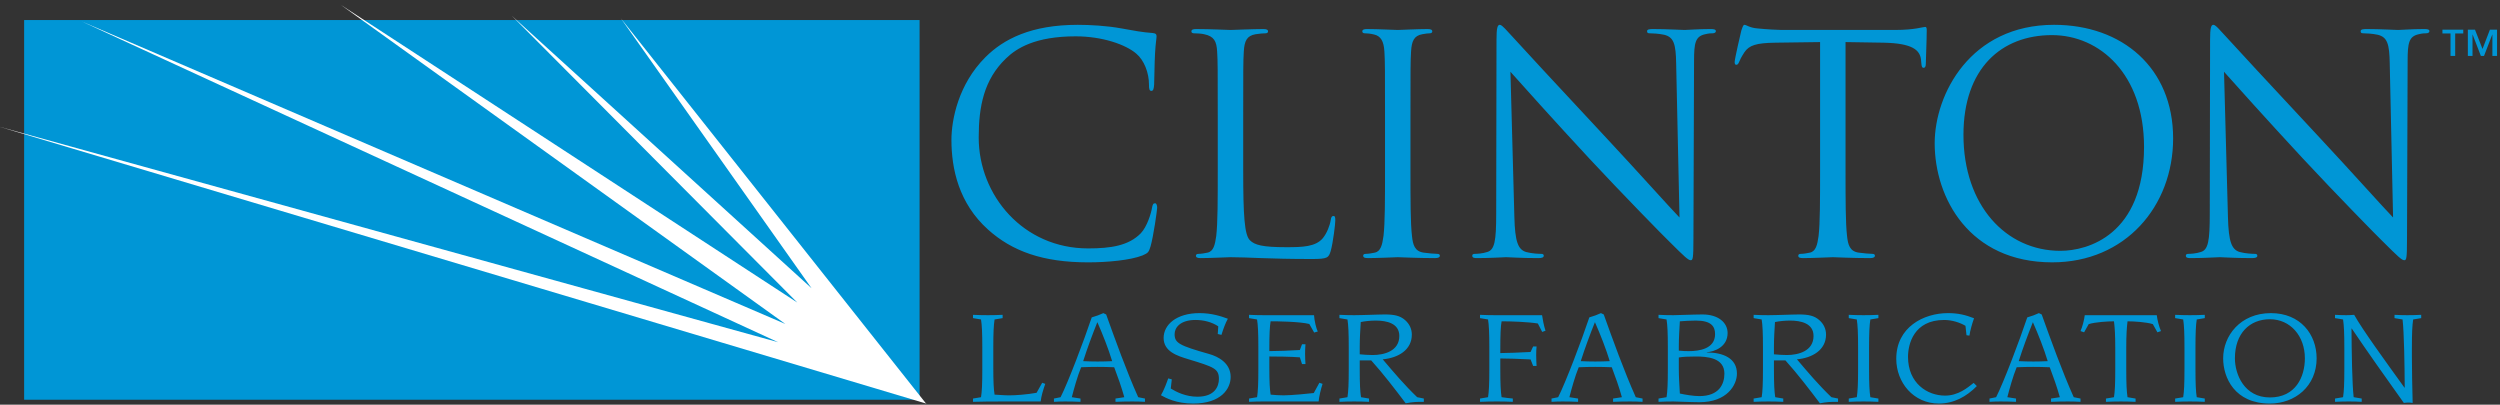 <svg xmlns="http://www.w3.org/2000/svg" width="383" height="62" viewBox="0 0 383 62">
  <rect x="0" y="0" width="383" height="62" fill="#333333" stroke="none"/>
  <g fill="none" transform="translate(-1)">
    <g fill="#0096D6" transform="translate(150 47)">
      <path d="M.061 14.057C.472 13.982.883 13.926 1.293 13.851 1.431 12.971 1.489 11.829 1.489 9.526L1.489 6.268C1.489 3.965 1.43 2.823 1.293 1.943L.061 1.737.061 1.231C.825 1.269 1.568 1.287 2.331 1.287 3.094 1.287 3.837 1.268 4.601 1.231L4.601 1.737 3.369 1.943C3.231 2.823 3.173 3.965 3.173 6.268L3.173 9.188C3.173 11.491 3.232 12.633 3.369 13.457 3.916 13.476 4.797 13.569 5.598 13.569 6.655 13.569 8.337 13.438 9.804 13.176L10.664 11.64 11.134 11.809C10.821 12.67 10.508 13.756 10.43 14.505L4.835 14.505C2.644 14.505 1.411 14.524.062 14.561L.062 14.057.061 14.057zM12.463 14.057L13.48 13.851C14.634 11.585 17.06 5.183 18.253 1.625 18.859 1.457 19.564 1.195 20.033.97L20.464 1.176C21.775 4.827 23.593 9.901 25.373 13.851L26.41 14.057 26.41 14.562C25.784 14.524 25.139 14.506 24.513 14.506 23.633 14.506 22.772 14.525 21.892 14.562L21.892 14.057 23.242 13.851C22.811 12.297 22.263 10.762 21.696 9.264 20.855 9.226 19.995 9.208 19.153 9.208 18.312 9.208 17.471 9.227 16.63 9.264 16.063 10.631 15.516 12.615 15.202 13.851L16.532 14.057 16.532 14.562C15.73 14.524 14.948 14.506 14.145 14.506 13.578 14.506 13.031 14.525 12.463 14.562L12.463 14.057 12.463 14.057zM19.172 8.384C19.916 8.384 20.64 8.365 21.383 8.328 20.816 6.455 19.955 4.265 19.113 2.355 18.331 4.321 17.588 6.305 16.942 8.328 17.686 8.365 18.429 8.384 19.172 8.384zM30.518 11.118L30.362 12.522C31.242 13.065 32.67 13.776 34.45 13.776 37.131 13.776 37.736 12.166 37.736 11.061 37.736 9.47 36.973 9.226 33.042 8.028 31.379 7.523 29.267 6.867 29.267 4.77 29.267 2.767 31.204.969 34.764.969 36.583.969 37.992 1.419 39.107 1.83 38.735 2.485 38.364 3.515 38.128 4.302L37.561 4.171 37.639 2.992C36.642 2.337 35.41 2.018 34.158 2.018 31.752 2.018 30.95 3.235 30.95 4.19 30.95 5.557 31.654 5.931 36.27 7.242 37.6 7.616 39.537 8.609 39.537 10.743 39.537 12.54 38.09 14.825 33.786 14.825 31.204 14.825 29.64 13.982 28.856 13.552 29.306 12.822 29.815 11.437 29.971 10.969L30.518 11.118zM42.351 14.057C42.762 13.982 43.173 13.926 43.583 13.851 43.72 12.971 43.779 11.829 43.779 9.526L43.779 6.268C43.779 3.965 43.719 2.823 43.583 1.943L42.351 1.737 42.351 1.231C43.115 1.269 43.858 1.287 44.621 1.287L52.309 1.287C52.348 2.074 52.662 3.44 52.896 3.777L52.329 3.945 51.586 2.634C50.1 2.259 46.598 2.222 45.659 2.222 45.521 3.046 45.463 4.188 45.463 6.491L45.463 6.79C46.715 6.79 48.612 6.715 50.139 6.622L50.471 5.742 50.999 5.742C50.96 6.21 50.94 6.659 50.94 7.128 50.94 7.671 50.96 8.232 50.999 8.775L50.471 8.775 50.139 7.745C48.671 7.633 46.715 7.614 45.463 7.614L45.463 9.187C45.463 11.49 45.522 12.632 45.659 13.456 46.147 13.512 47.028 13.568 47.654 13.568 48.828 13.568 51.703 13.287 52.27 13.212L53.131 11.639 53.619 11.808C53.326 12.706 53.091 13.736 53.013 14.504L44.621 14.504C43.858 14.504 43.115 14.523 42.351 14.56L42.351 14.057 42.351 14.057zM56.2 14.057L57.432 13.851C57.569 12.971 57.628 11.829 57.628 9.526L57.628 6.268C57.628 3.965 57.568 2.823 57.432 1.943L56.2 1.737 56.2 1.231C56.964 1.269 57.707 1.287 58.47 1.287 59.233 1.287 60.074 1.25 60.896 1.231 61.717 1.212 62.5 1.175 63.145 1.175 64.593 1.175 65.493 1.363 66.255 2.036 66.94 2.635 67.292 3.403 67.292 4.264 67.292 6.623 65.18 7.84 62.832 8.046 64.515 10.031 66.138 11.959 68.113 13.85L69.131 14.056 69.131 14.561C67.84 14.561 67.487 14.58 66.354 14.786 64.828 12.764 62.93 10.274 61.072 8.215L59.311 8.215 59.311 9.526C59.311 11.829 59.37 12.971 59.507 13.851L60.739 14.057 60.739 14.562C59.975 14.524 59.232 14.506 58.469 14.506 57.706 14.506 56.963 14.525 56.199 14.562L56.199 14.057 56.2 14.057zM59.311 7.279C59.878 7.335 60.641 7.391 61.287 7.391 63.048 7.391 65.376 6.792 65.376 4.471 65.376 2.524 63.439 2.112 61.776 2.112 60.955 2.112 60.094 2.206 59.468 2.337 59.389 3.591 59.311 4.883 59.311 6.156L59.311 7.279zM77.737 14.057L78.969 13.851C79.106 12.971 79.165 11.829 79.165 9.526L79.165 6.268C79.165 3.965 79.105 2.823 78.969 1.943L77.737 1.737 77.737 1.231C78.501 1.269 79.244 1.287 80.007 1.287L87.245 1.287C87.304 1.774 87.538 2.991 87.772 3.665L87.264 3.852 86.598 2.56C85.112 2.316 82.549 2.223 81.043 2.223 80.905 3.047 80.847 4.189 80.847 6.492L80.847 7.091C82.001 7.091 83.547 7.016 85.484 6.923L85.875 6.08 86.403 6.08C86.364 6.455 86.344 6.81 86.344 7.41 86.344 8.084 86.383 8.664 86.403 9.057L85.875 9.057 85.484 8.065C83.547 7.971 82.002 7.915 80.847 7.915L80.847 9.525C80.847 11.828 80.906 12.97 81.043 13.85 81.669 13.944 82.256 14 82.764 14.056L82.764 14.561C82.001 14.523 81.16 14.505 80.299 14.505 79.439 14.505 78.598 14.524 77.737 14.561L77.737 14.057zM88.693 14.057L89.71 13.851C90.864 11.585 93.29 5.183 94.483 1.625 95.089 1.457 95.794 1.195 96.263.97L96.694 1.176C98.005 4.827 99.823 9.901 101.603 13.851L102.64 14.057 102.64 14.562C102.014 14.524 101.369 14.506 100.743 14.506 99.863 14.506 99.002 14.525 98.122 14.562L98.122 14.057 99.472 13.851C99.041 12.297 98.493 10.762 97.926 9.264 97.085 9.226 96.225 9.208 95.383 9.208 94.542 9.208 93.701 9.227 92.86 9.264 92.293 10.631 91.746 12.615 91.432 13.851L92.762 14.057 92.762 14.562C91.96 14.524 91.178 14.506 90.375 14.506 89.808 14.506 89.261 14.525 88.693 14.562L88.693 14.057 88.693 14.057zM95.402 8.384C96.146 8.384 96.87 8.365 97.613 8.328 97.046 6.455 96.185 4.265 95.343 2.355 94.561 4.321 93.818 6.305 93.172 8.328 93.916 8.365 94.659 8.384 95.402 8.384zM105.085 14.057L106.317 13.851C106.454 12.971 106.513 11.829 106.513 9.526L106.513 6.268C106.513 3.965 106.453 2.823 106.317 1.943L105.085 1.737 105.085 1.231C105.849 1.269 106.592 1.287 107.355 1.287 107.805 1.287 108.529 1.25 109.331 1.231 110.133 1.212 111.033 1.175 111.835 1.175 114.222 1.175 115.669 2.411 115.669 4.021 115.669 6.193 113.576 6.886 112.481 6.96L112.481 6.998C114.985 6.998 117.098 7.878 117.098 10.237 117.098 11.959 115.611 14.618 111.346 14.618 110.583 14.618 109.762 14.58 109.058 14.562 108.334 14.524 107.728 14.506 107.356 14.506 106.593 14.506 105.85 14.525 105.086 14.562L105.086 14.057 105.085 14.057zM110.816 2.112C109.936 2.112 109.115 2.168 108.352 2.225 108.273 3.685 108.195 4.79 108.195 5.988L108.195 6.718C108.86 6.793 109.33 6.793 109.76 6.793 111.285 6.793 113.75 6.456 113.75 4.191 113.751 3.011 113.164 2.112 110.816 2.112zM110.797 7.616C109.624 7.616 108.821 7.654 108.195 7.766L108.195 9.526C108.195 10.724 108.273 11.829 108.352 13.289 109.212 13.476 110.445 13.682 111.344 13.682 114.357 13.682 115.178 11.866 115.178 10.237 115.179 7.804 112.538 7.616 110.797 7.616zM119.657 14.057L120.889 13.851C121.026 12.971 121.085 11.829 121.085 9.526L121.085 6.268C121.085 3.965 121.025 2.823 120.889 1.943L119.657 1.737 119.657 1.231C120.421 1.269 121.164 1.287 121.927 1.287 122.69 1.287 123.531 1.25 124.353 1.231 125.174 1.212 125.957 1.175 126.602 1.175 128.05 1.175 128.95 1.363 129.712 2.036 130.397 2.635 130.749 3.403 130.749 4.264 130.749 6.623 128.637 7.84 126.289 8.046 127.972 10.031 129.595 11.959 131.57 13.85L132.588 14.056 132.588 14.561C131.297 14.561 130.944 14.58 129.811 14.786 128.285 12.764 126.387 10.274 124.529 8.215L122.768 8.215 122.768 9.526C122.768 11.829 122.827 12.971 122.964 13.851L124.196 14.057 124.196 14.562C123.432 14.524 122.689 14.506 121.926 14.506 121.163 14.506 120.42 14.525 119.656 14.562L119.656 14.057 119.657 14.057zM122.768 7.279C123.335 7.335 124.098 7.391 124.744 7.391 126.505 7.391 128.833 6.792 128.833 4.471 128.833 2.524 126.896 2.112 125.233 2.112 124.412 2.112 123.551 2.206 122.925 2.337 122.846 3.591 122.768 4.883 122.768 6.156L122.768 7.279zM134.23 14.057L135.462 13.851C135.6 12.971 135.658 11.829 135.658 9.526L135.658 6.268C135.658 3.965 135.599 2.823 135.462 1.943L134.23 1.737 134.23 1.231C134.994 1.269 135.737 1.287 136.5 1.287 137.263 1.287 138.006 1.268 138.77 1.231L138.77 1.737 137.538 1.943C137.4 2.823 137.342 3.965 137.342 6.268L137.342 9.526C137.342 11.829 137.401 12.971 137.538 13.851L138.77 14.057 138.77 14.562C138.006 14.524 137.263 14.506 136.5 14.506 135.737 14.506 134.994 14.525 134.23 14.562L134.23 14.057zM153.852 12.147C152.248 13.776 150.311 14.824 148.042 14.824 144.129 14.824 141.508 11.585 141.508 7.971 141.508 3.122 145.695.969 149.431.969 150.976.969 152.13 1.25 153.421 1.756 153.109 2.636 152.815 3.703 152.717 4.415L152.267 4.359 152.111 2.917C151.29 2.43 150.077 2.019 148.844 2.019 144.188 2.019 143.308 5.726 143.308 7.673 143.308 11.698 146.243 13.608 148.981 13.608 150.996 13.608 152.385 12.429 153.363 11.661L153.852 12.147zM155.788 14.057L156.805 13.851C157.959 11.585 160.385 5.183 161.578 1.625 162.184 1.457 162.889 1.195 163.358.97L163.788 1.176C165.1 4.827 166.919 9.901 168.698 13.851L169.735 14.057 169.735 14.562C169.109 14.524 168.464 14.506 167.838 14.506 166.958 14.506 166.097 14.525 165.217 14.562L165.217 14.057 166.567 13.851C166.136 12.297 165.588 10.762 165.021 9.264 164.18 9.226 163.32 9.208 162.478 9.208 161.637 9.208 160.796 9.227 159.955 9.264 159.388 10.631 158.841 12.615 158.527 13.851L159.857 14.057 159.857 14.562C159.055 14.524 158.273 14.506 157.47 14.506 156.904 14.506 156.356 14.525 155.788 14.562L155.788 14.057zM162.497 8.384C163.241 8.384 163.965 8.365 164.708 8.328 164.141 6.455 163.28 4.265 162.438 2.355 161.656 4.321 160.913 6.305 160.267 8.328 161.011 8.365 161.754 8.384 162.497 8.384zM181.515 3.909L180.811 2.655C179.793 2.337 177.876 2.225 176.938 2.225 176.821 3.161 176.742 4.303 176.742 6.269L176.742 9.527C176.742 11.83 176.802 12.972 176.938 13.852L178.17 14.058 178.17 14.563C177.407 14.525 176.663 14.507 175.9 14.507 175.137 14.507 174.394 14.526 173.631 14.563L173.631 14.058 174.862 13.852C175 12.972 175.058 11.83 175.058 9.527L175.058 6.269C175.058 4.303 174.98 3.161 174.862 2.225 173.924 2.225 172.007 2.337 170.989 2.655L170.285 3.909 169.737 3.722C170.05 2.992 170.285 2.055 170.383 1.288L181.416 1.288C181.514 2.056 181.748 2.992 182.062 3.722L181.515 3.909zM184.233 14.057L185.465 13.851C185.602 12.971 185.661 11.829 185.661 9.526L185.661 6.268C185.661 3.965 185.601 2.823 185.465 1.943L184.233 1.737 184.233 1.231C184.997 1.269 185.74 1.287 186.503 1.287 187.266 1.287 188.009 1.268 188.773 1.231L188.773 1.737 187.541 1.943C187.403 2.823 187.345 3.965 187.345 6.268L187.345 9.526C187.345 11.829 187.404 12.971 187.541 13.851L188.773 14.057 188.773 14.562C188.009 14.524 187.266 14.506 186.503 14.506 185.74 14.506 184.997 14.525 184.233 14.562L184.233 14.057zM198.904.97C203.403.97 205.907 4.209 205.907 7.898 205.907 12.129 202.64 14.825 198.748 14.825 193.349 14.825 191.588 10.856 191.588 7.898 191.588 4.452 194.21.97 198.904.97zM198.748 13.889C202.699 13.889 204.107 10.725 204.107 7.898 204.107 4.472 201.878 1.907 198.748 1.907 195.696 1.907 193.388 4.022 193.388 7.898 193.388 10.312 194.796 13.889 198.748 13.889zM208.724 14.057L209.956 13.851C210.093 12.971 210.152 11.829 210.152 9.526L210.152 6.268C210.152 3.965 210.092 2.823 209.956 1.943L208.724 1.737 208.724 1.231C209.37 1.269 209.917 1.287 210.446 1.287 210.818 1.287 211.209 1.268 211.659 1.231 212.95 3.534 216.353 8.215 219.366 12.39L219.405 12.39C219.385 8.908 219.307 3.946 219.073 1.943L217.841 1.737 217.841 1.231C218.487 1.269 219.152 1.287 219.797 1.287 220.501 1.287 221.225 1.268 221.929 1.231L221.929 1.737 220.697 1.943C220.56 2.823 220.502 3.965 220.502 6.268L220.502 7.728C220.502 9.488 220.561 12.577 220.619 14.73 220.385 14.692 220.17 14.674 219.954 14.674 219.72 14.674 219.505 14.693 219.269 14.73 216.55 10.929 213.498 6.605 211.288 3.328L211.249 3.328C211.269 6.885 211.347 11.847 211.582 13.85L212.814 14.056 212.814 14.561C212.168 14.523 211.503 14.505 210.858 14.505 210.154 14.505 209.429 14.524 208.725 14.561L208.725 14.057 208.724 14.057z"/>
    </g>
    <rect width="137.183" height="58.168" x="4.698" y="3.071" fill="#0096D6"/>
    <polygon fill="#FFFFFF" points="142.846 61.793 96.112 2.803 125.331 44.16 79.408 2.415 123.142 46.349 53.198 .733 121.318 49.635 13.496 3.276 120.22 52.432 .774 19.378 143.064 61.882"/>
    <g fill="#0096D6" transform="translate(146 3)">
      <path d="M6.377 32.179C1.875 28.14.76 22.849.76 18.439.76 15.331 1.827 9.899 5.96 5.769 8.745 2.983 12.968.803 20.116.803 21.973.803 24.573.941 26.846 1.36 28.61 1.684 30.095 1.962 31.581 2.056 32.091 2.102 32.184 2.287 32.184 2.566 32.184 2.938 32.045 3.495 31.953 5.165 31.86 6.698 31.86 9.249 31.814 9.946 31.767 10.642 31.674 10.922 31.394 10.922 31.07 10.922 31.023 10.596 31.023 9.946 31.023 8.136 30.281 6.233 29.074 5.212 27.45 3.821 23.876 2.566 19.792 2.566 13.618 2.566 10.741 4.377 9.115 5.955 5.726 9.204 4.938 13.335 4.938 18.069 4.938 26.934 11.76 35.057 21.694 35.057 25.175 35.057 27.915 34.64 29.77 32.737 30.747 31.715 31.348 29.674 31.489 28.838 31.582 28.327 31.675 28.141 31.953 28.141 32.184 28.141 32.276 28.466 32.276 28.838 32.276 29.163 31.719 33.202 31.255 34.779 30.977 35.661 30.884 35.754 30.05 36.125 28.192 36.867 24.663 37.193 21.694 37.193 14.731 37.191 10.045 35.475 6.377 32.179zM45.46 23.174C45.46 29.997 45.647 32.967 46.481 33.803 47.224 34.546 48.43 34.87 52.051 34.87 54.511 34.87 56.552 34.825 57.667 33.477 58.27 32.735 58.734 31.575 58.872 30.693 58.921 30.321 59.012 30.089 59.292 30.089 59.522 30.089 59.568 30.275 59.568 30.785 59.568 31.296 59.243 34.082 58.872 35.427 58.549 36.494 58.409 36.68 55.948 36.68 49.264 36.68 46.202 36.403 43.51 36.403 43.09 36.403 40.353 36.542 38.959 36.542 38.448 36.542 38.217 36.449 38.217 36.17 38.217 36.032 38.309 35.892 38.589 35.892 39.005 35.892 39.564 35.799 39.982 35.706 40.91 35.52 41.14 34.499 41.327 33.153 41.56 31.204 41.56 27.537 41.56 23.081L41.56 14.911C41.56 7.671 41.56 6.371 41.466 4.887 41.374 3.308 41.002 2.565 39.47 2.241 39.1 2.147 38.309 2.101 37.892 2.101 37.706 2.101 37.521 2.008 37.521 1.823 37.521 1.545 37.752 1.45 38.263 1.452 40.353 1.452 43.276 1.591 43.51 1.591 43.74 1.591 47.128 1.452 48.522 1.451 49.033 1.451 49.264 1.545 49.264 1.824 49.264 2.01 49.078 2.102 48.893 2.102 48.568 2.102 47.918 2.148 47.361 2.242 46.016 2.473 45.645 3.263 45.55 4.888 45.458 6.372 45.458 7.673 45.458 14.912L45.458 23.174 45.46 23.174zM71.083 23.081C71.083 27.538 71.083 31.205 71.314 33.153 71.454 34.499 71.731 35.521 73.124 35.706 73.774 35.798 74.796 35.892 75.214 35.892 75.492 35.892 75.584 36.032 75.584 36.17 75.584 36.403 75.354 36.542 74.842 36.542 72.288 36.542 69.365 36.403 69.133 36.403 68.9 36.403 65.977 36.542 64.584 36.542 64.073 36.542 63.839 36.449 63.839 36.17 63.839 36.032 63.934 35.892 64.21 35.892 64.63 35.892 65.187 35.799 65.606 35.706 66.534 35.52 66.765 34.499 66.951 33.153 67.185 31.204 67.185 27.537 67.185 23.081L67.185 14.911C67.185 7.671 67.185 6.371 67.09 4.887 66.998 3.308 66.533 2.518 65.512 2.287 65.001 2.147 64.397 2.101 64.074 2.101 63.888 2.101 63.704 2.008 63.704 1.823 63.704 1.545 63.934 1.45 64.445 1.452 65.977 1.452 68.9 1.591 69.133 1.591 69.365 1.591 72.288 1.452 73.681 1.451 74.192 1.451 74.426 1.545 74.426 1.824 74.426 2.01 74.238 2.102 74.053 2.102 73.73 2.102 73.449 2.148 72.893 2.242 71.639 2.473 71.269 3.263 71.175 4.888 71.083 6.372 71.083 7.673 71.083 14.912L71.083 23.081 71.083 23.081zM87.001 30.229C87.096 34.036 87.561 35.241 88.813 35.612 89.695 35.844 90.714 35.891 91.134 35.891 91.365 35.891 91.505 35.984 91.505 36.169 91.505 36.447 91.226 36.541 90.668 36.541 88.022 36.541 86.167 36.402 85.747 36.402 85.331 36.402 83.382 36.541 81.292 36.541 80.829 36.541 80.55 36.494 80.55 36.169 80.55 35.983 80.69 35.891 80.921 35.891 81.292 35.891 82.129 35.844 82.825 35.612 83.984 35.288 84.218 33.942 84.218 29.718L84.264 3.121C84.264 1.31 84.404.801 84.775.801 85.146.801 85.933 1.822 86.399 2.285 87.095 3.075 94.011 10.548 101.159 18.206 105.754 23.127 110.814 28.789 112.3 30.321L111.788 6.741C111.743 3.724 111.417 2.703 109.977 2.331 109.142 2.145 108.075 2.1 107.703 2.1 107.381 2.1 107.333 1.96 107.333 1.775 107.333 1.497 107.703 1.449 108.261 1.451 110.35 1.451 112.578 1.59 113.09 1.59 113.601 1.59 115.131 1.451 117.034 1.45 117.545 1.45 117.87 1.497 117.87 1.776 117.87 1.962 117.684 2.101 117.359 2.101 117.128 2.101 116.801 2.101 116.246 2.241 114.714 2.565 114.528 3.586 114.528 6.371L114.434 33.572C114.434 36.634 114.342 36.866 114.016 36.866 113.646 36.866 113.089 36.356 110.628 33.896 110.118 33.432 103.433 26.609 98.512 21.317 93.129 15.516 87.883 9.667 86.399 7.995L87.001 30.229zM137.736 23.081C137.736 27.538 137.736 31.205 137.967 33.153 138.107 34.499 138.386 35.521 139.776 35.706 140.427 35.798 141.45 35.892 141.866 35.892 142.145 35.892 142.237 36.032 142.237 36.17 142.237 36.403 142.007 36.542 141.495 36.542 138.943 36.542 136.017 36.403 135.786 36.403 135.555 36.403 132.63 36.542 131.237 36.542 130.726 36.542 130.495 36.449 130.495 36.17 130.495 36.032 130.589 35.892 130.866 35.892 131.283 35.892 131.843 35.799 132.259 35.706 133.188 35.52 133.421 34.499 133.606 33.153 133.837 31.204 133.837 27.537 133.837 23.081L133.837 3.446 126.967 3.539C124.09 3.585 122.977 3.911 122.232 5.024 121.722 5.814 121.584 6.139 121.445 6.463 121.304 6.836 121.166 6.927 120.979 6.927 120.839 6.927 120.748 6.788 120.748 6.51 120.748 6.045 121.676 2.054 121.77 1.682 121.862 1.404 122.047.801 122.232.801 122.557.801 123.023 1.263 124.276 1.358 125.621 1.496 127.384 1.589 127.943 1.589L145.349 1.589C148.321 1.589 149.574 1.125 149.945 1.125 150.175 1.125 150.175 1.403 150.175 1.682 150.175 3.075 150.035 6.277 150.035 6.788 150.035 7.206 149.898 7.392 149.712 7.392 149.479 7.392 149.387 7.252 149.34 6.603L149.293 6.092C149.107 4.7 148.04 3.632 143.585 3.539L137.736 3.446 137.736 23.081 137.736 23.081zM155.802 17.65C155.802 7.484 161.605 2.379 169.357 2.379 176.69 2.379 183.466 8.367 183.466 19.506 183.466 33.014 174.834 35.427 170.655 35.427 162.302 35.427 155.802 28.465 155.802 17.65zM151.393 18.949C151.393 27.303 156.684 37.191 169.403 37.191 180.589 37.191 187.923 28.605 187.923 18.207 187.923 7.392 180.124.802 169.68.802 156.87.802 151.393 11.431 151.393 18.949zM196.321 30.229C196.416 34.036 196.881 35.241 198.133 35.612 199.016 35.844 200.034 35.891 200.454 35.891 200.685 35.891 200.825 35.984 200.825 36.169 200.825 36.447 200.546 36.541 199.989 36.541 197.343 36.541 195.487 36.402 195.067 36.402 194.651 36.402 192.701 36.541 190.612 36.541 190.15 36.541 189.871 36.494 189.871 36.169 189.871 35.983 190.01 35.891 190.241 35.891 190.612 35.891 191.447 35.844 192.145 35.612 193.304 35.288 193.538 33.942 193.538 29.718L193.584 3.121C193.584 1.31 193.723.801 194.095.801 194.466.801 195.254 1.822 195.719 2.285 196.415 3.075 203.331 10.548 210.479 18.206 215.074 23.127 220.135 28.789 221.619 30.321L221.108 6.741C221.063 3.724 220.737 2.703 219.297 2.331 218.462 2.145 217.395 2.1 217.024 2.1 216.701 2.1 216.653 1.96 216.653 1.775 216.653 1.497 217.024 1.449 217.581 1.451 219.67 1.451 221.898 1.59 222.41 1.59 222.921 1.59 224.451 1.451 226.354 1.45 226.865 1.45 227.19 1.497 227.19 1.776 227.19 1.962 227.004 2.101 226.679 2.101 226.448 2.101 226.122 2.101 225.565 2.241 224.033 2.565 223.848 3.586 223.848 6.371L223.754 33.572C223.754 36.634 223.662 36.866 223.337 36.866 222.966 36.866 222.409 36.356 219.948 33.896 219.438 33.432 212.753 26.609 207.833 21.317 202.449 15.516 197.203 9.667 195.719 7.995L196.321 30.229zM235.321 4.502L236.454 1.544 237.548 1.544 237.548 5.566 236.835 5.566 236.835 2.296 236.814 2.296 235.554 5.566 235.067 5.566 233.807 2.296 233.788 2.296 233.788 5.566 233.074 5.566 233.074 1.544 234.168 1.544 235.321 4.502zM232.371 2.129L231.134 2.129 231.134 5.566 230.42 5.566 230.42 2.129 229.182 2.129 229.182 1.544 232.371 1.544 232.371 2.129 232.371 2.129z"/>
    </g>
  </g>
</svg>

